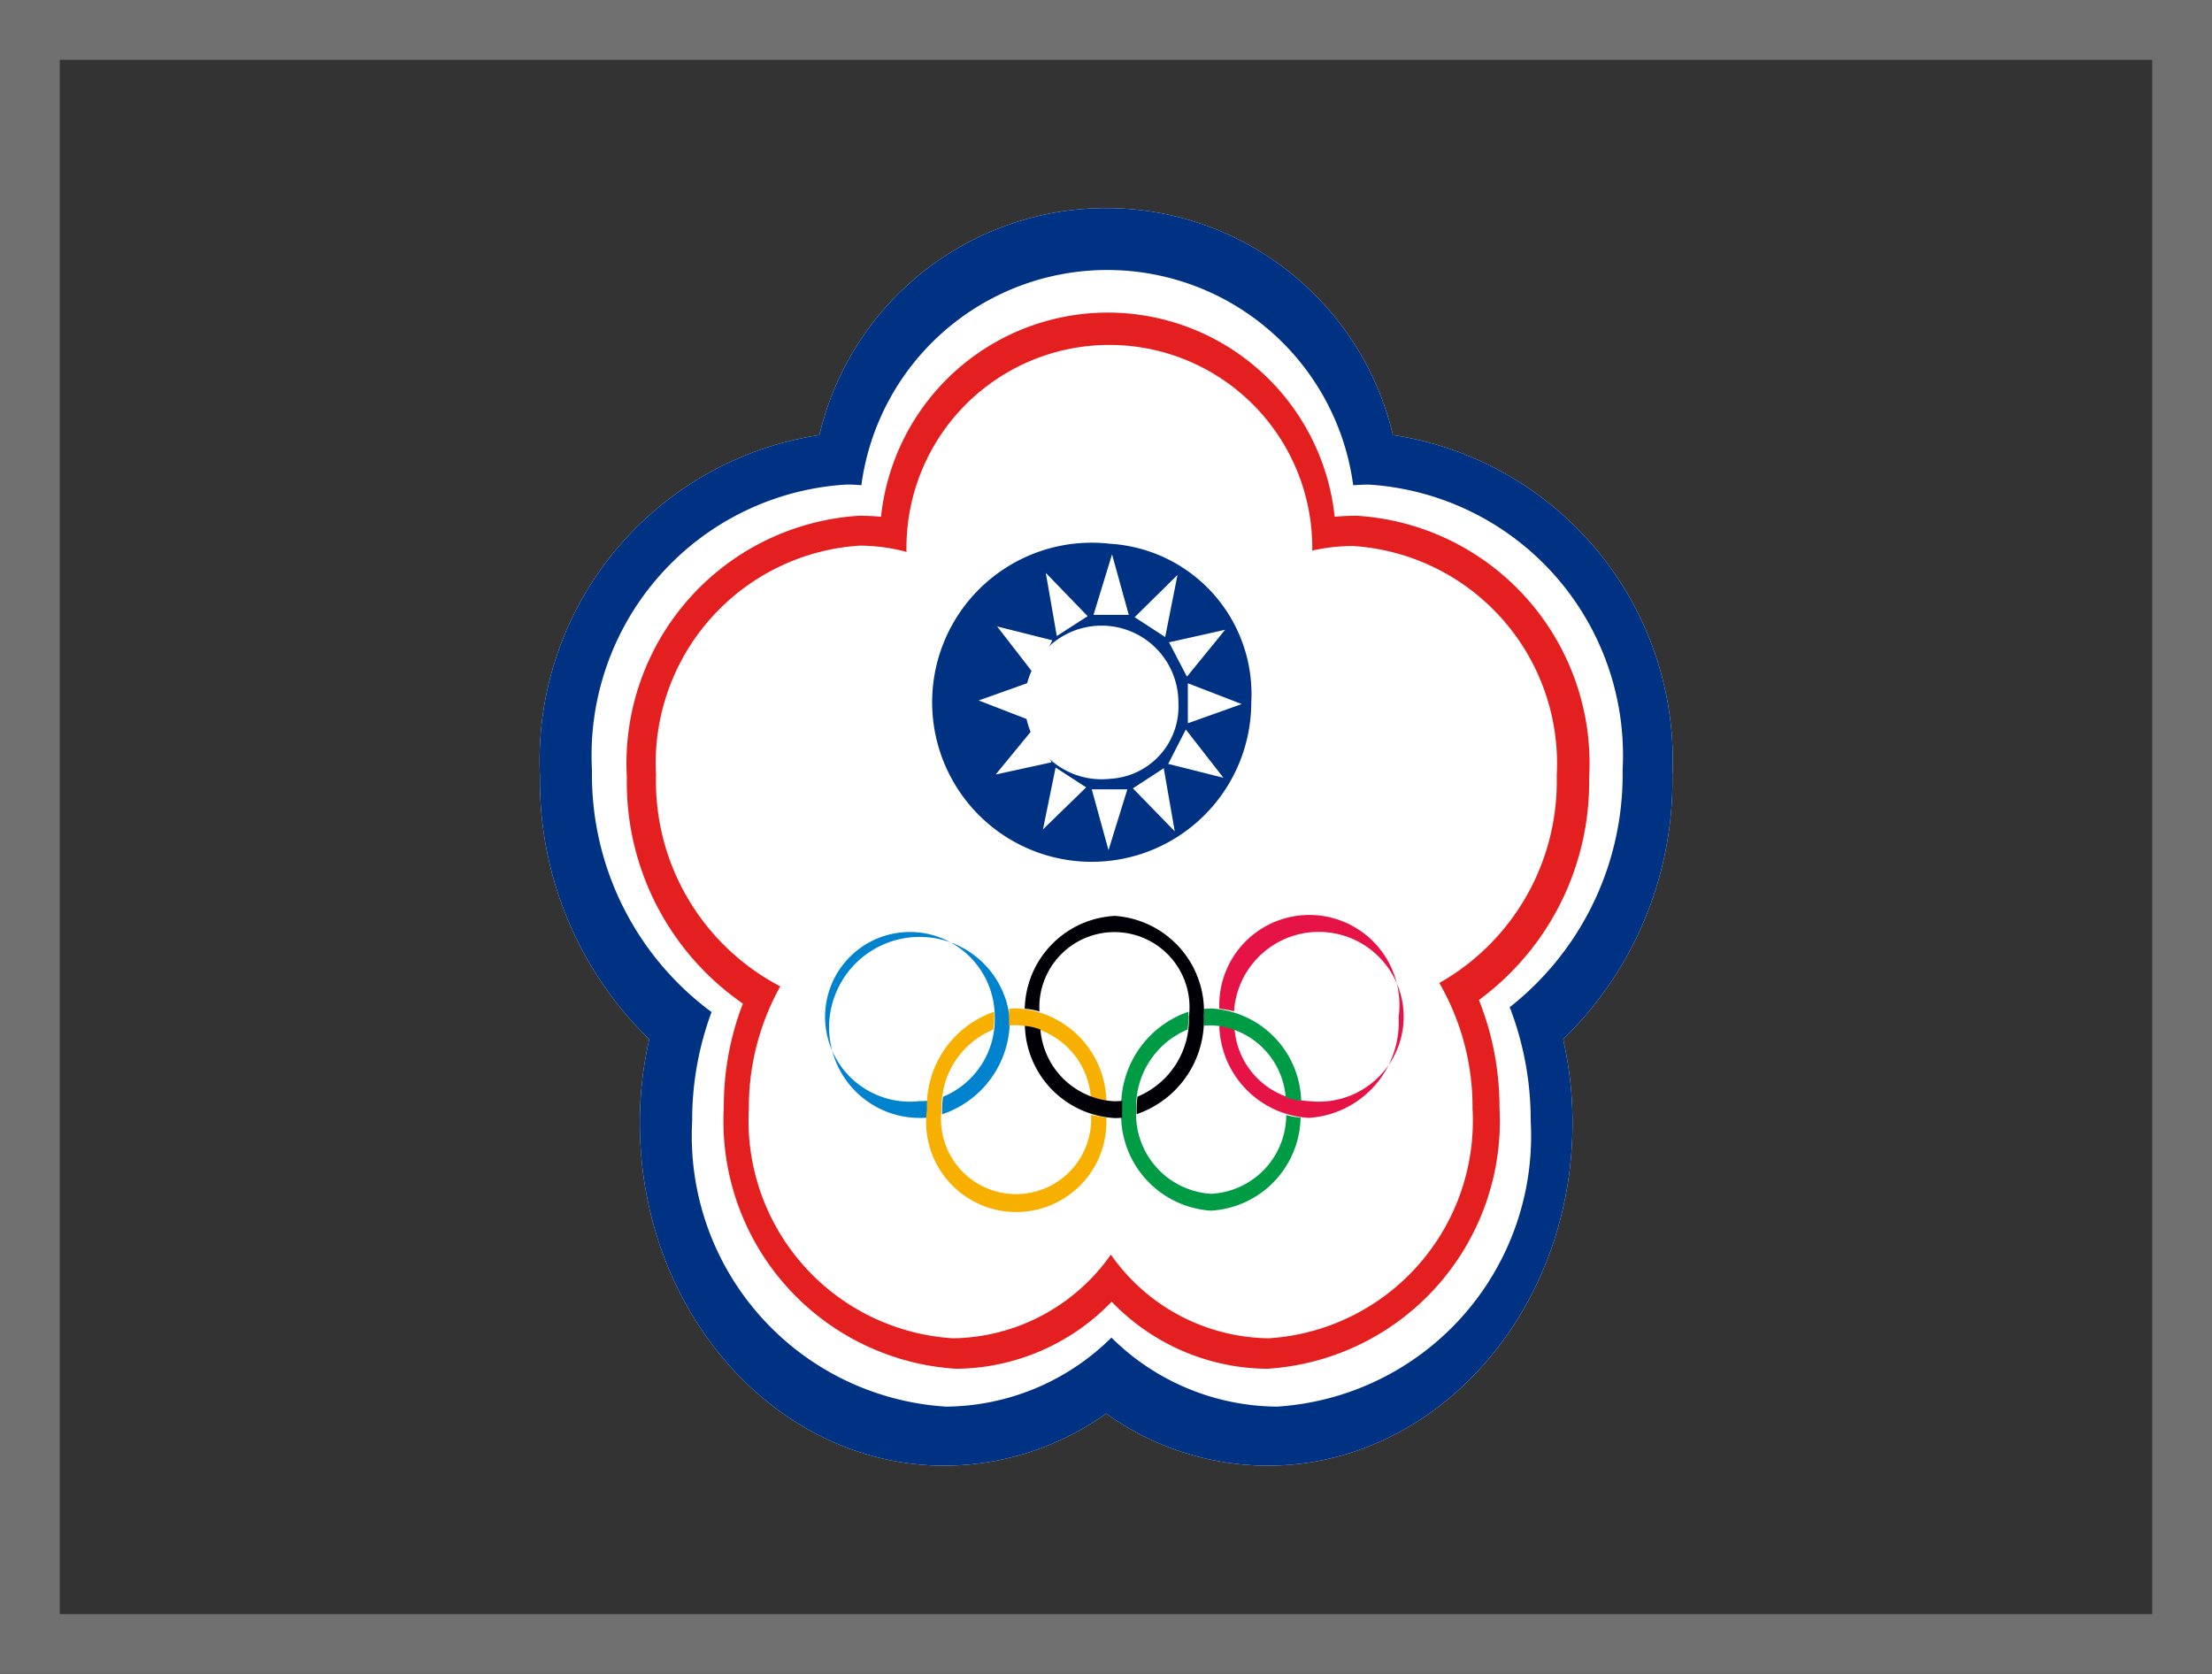 <svg xmlns="http://www.w3.org/2000/svg" width="37" height="28" viewBox="0 0 37 28">
  <rect x="0" y="0" width="37" height="28" fill="#333333" stroke="none"/>
  <g id="TPE" transform="translate(-191.5 -768.5)">
    <path id="Path_179" data-name="Path 179" d="M146.241,59.209a5.5,5.5,0,0,0-4.674-5.711,4.928,4.928,0,0,0-9.593,0,5.509,5.509,0,0,0-4.674,5.711,6.03,6.03,0,0,0,1.828,4.395,6.282,6.282,0,0,0-.157,1.4c0,3.162,2.28,5.733,5.1,5.733a4.673,4.673,0,0,0,2.7-.873,4.65,4.65,0,0,0,2.7.873c2.811,0,5.1-2.565,5.1-5.733a6.245,6.245,0,0,0-.157-1.4,6.03,6.03,0,0,0,1.828-4.395Z" transform="translate(73.232 722.28)" fill="#fff" fill-rule="evenodd"/>
    <path id="Path_180" data-name="Path 180" d="M275.759,151.3a2.669,2.669,0,1,0,2.359,2.648,2.518,2.518,0,0,0-2.359-2.648Zm0,3.931a1.285,1.285,0,1,1,1.14-1.277,1.21,1.21,0,0,1-1.14,1.277Z" transform="translate(-65.688 626.296)" fill="#003283" fill-rule="evenodd"/>
    <path id="Path_181" data-name="Path 181" d="M146.241,59.209a5.5,5.5,0,0,0-4.674-5.711,4.928,4.928,0,0,0-9.593,0,5.509,5.509,0,0,0-4.674,5.711,6.03,6.03,0,0,0,1.828,4.395,6.282,6.282,0,0,0-.157,1.4c0,3.162,2.28,5.733,5.1,5.733a4.673,4.673,0,0,0,2.7-.873,4.65,4.65,0,0,0,2.7.873c2.811,0,5.1-2.565,5.1-5.733a6.245,6.245,0,0,0-.157-1.4,6.03,6.03,0,0,0,1.828-4.395Zm-2.718,3.864a5.25,5.25,0,0,1,.349,1.9,4.536,4.536,0,0,1-4.246,4.776,3.968,3.968,0,0,1-2.767-1.155,3.968,3.968,0,0,1-2.767,1.155,4.536,4.536,0,0,1-4.246-4.776,5.182,5.182,0,0,1,.324-1.824,4.932,4.932,0,0,1-2-4.047,4.536,4.536,0,0,1,4.246-4.776,2.053,2.053,0,0,1,.26.011,4.15,4.15,0,0,1,8.227,0c.084-.006.172-.011.26-.011a4.536,4.536,0,0,1,4.246,4.776,4.949,4.949,0,0,1-1.892,3.969Z" transform="translate(73.232 722.28)" fill="#003283" fill-rule="evenodd"/>
    <path id="Path_182" data-name="Path 182" d="M172.9,89.073a4.151,4.151,0,0,0-3.888-4.373q-.184,0-.369.017a3.815,3.815,0,0,0-7.588,0c-.118-.011-.241-.017-.364-.017a4.151,4.151,0,0,0-3.888,4.373,4.5,4.5,0,0,0,1.941,3.787,4.781,4.781,0,0,0-.319,1.736,4.151,4.151,0,0,0,3.888,4.373,3.65,3.65,0,0,0,2.6-1.122,3.641,3.641,0,0,0,2.6,1.122A4.151,4.151,0,0,0,171.4,94.6a4.841,4.841,0,0,0-.344-1.8,4.521,4.521,0,0,0,1.843-3.721Zm-2.506,3.444a4.148,4.148,0,0,1,.555,2.1,3.646,3.646,0,0,1-3.411,3.842,3.27,3.27,0,0,1-2.639-1.4,3.277,3.277,0,0,1-2.639,1.4,3.647,3.647,0,0,1-3.416-3.842,4.155,4.155,0,0,1,.526-2.045,3.872,3.872,0,0,1-2.079-3.533A3.647,3.647,0,0,1,160.7,85.2a3.044,3.044,0,0,1,.781.105,3.394,3.394,0,1,1,6.787-.022,3.082,3.082,0,0,1,.678-.077,3.646,3.646,0,0,1,3.411,3.842,3.874,3.874,0,0,1-1.971,3.472Z" transform="translate(45.182 692.427)" fill="#e41f20" fill-rule="evenodd"/>
    <path id="Path_183" data-name="Path 183" d="M315.7,155.512h.59l-.28-1.012Z" transform="translate(-105.909 623.273)" fill="#fff" fill-rule="evenodd"/>
    <path id="Path_184" data-name="Path 184" d="M299.682,161.156l.516-.332-.7-.724Z" transform="translate(-90.505 617.983)" fill="#fff" fill-rule="evenodd"/>
    <path id="Path_185" data-name="Path 185" d="M283.529,177.113l.295-.58-.924-.232Z" transform="translate(-74.721 602.678)" fill="#fff" fill-rule="evenodd"/>
    <path id="Path_186" data-name="Path 186" d="M277.5,193.569V192.9l-.9.321Z" transform="translate(-68.73 586.996)" fill="#fff" fill-rule="evenodd"/>
    <path id="Path_187" data-name="Path 187" d="M283.334,207.575l-.295-.575-.639.779Z" transform="translate(-74.245 573.676)" fill="#fff" fill-rule="evenodd"/>
    <path id="Path_188" data-name="Path 188" d="M299.222,219.332l-.511-.332-.211,1.034Z" transform="translate(-89.554 562.339)" fill="#fff" fill-rule="evenodd"/>
    <path id="Path_189" data-name="Path 189" d="M315.695,225.6H315.1l.28,1.017Z" transform="translate(-105.338 556.104)" fill="#fff" fill-rule="evenodd"/>
    <path id="Path_190" data-name="Path 190" d="M329.616,219.2l-.516.337.7.719Z" transform="translate(-118.65 562.15)" fill="#fff" fill-rule="evenodd"/>
    <path id="Path_191" data-name="Path 191" d="M341.395,207.5l-.295.575.924.232Z" transform="translate(-130.06 573.203)" fill="#fff" fill-rule="evenodd"/>
    <path id="Path_192" data-name="Path 192" d="M347.8,193.5v.669l.9-.321Z" transform="translate(-136.431 586.429)" fill="#fff" fill-rule="evenodd"/>
    <path id="Path_193" data-name="Path 193" d="M341.4,177.51l.3.575.639-.785Z" transform="translate(-130.346 601.734)" fill="#fff" fill-rule="evenodd"/>
    <path id="Path_194" data-name="Path 194" d="M329.7,161.408l.511.332.206-1.039Z" transform="translate(-119.221 617.416)" fill="#fff" fill-rule="evenodd"/>
    <path id="Path_195" data-name="Path 195" d="M228.908,265.492a1.514,1.514,0,1,0-1.5,1.692,1.061,1.061,0,0,0,.133-.006,1.2,1.2,0,0,1,0-.133c0-.05,0-.1,0-.149a1.028,1.028,0,0,1-.133.006,1.419,1.419,0,1,1,1.253-1.41,1.4,1.4,0,0,1-.865,1.338,1.452,1.452,0,0,0-.015.21v.083a1.653,1.653,0,0,0,1.13-1.631Z" transform="translate(-20.522 520.016)" fill="#0083ce"/>
    <path id="Path_196" data-name="Path 196" d="M361.5,265.586a1.606,1.606,0,0,1-1.5,1.692,1.585,1.585,0,0,1-1.5-1.542,1.253,1.253,0,0,1,.256.061,1.311,1.311,0,0,0,1.239,1.2,1.42,1.42,0,1,0-1.248-1.5,1.212,1.212,0,0,0-.246-.044,1.507,1.507,0,1,1,3,.133Z" transform="translate(-146.605 519.921)" fill="#e61446"/>
    <path id="Path_197" data-name="Path 197" d="M327.957,293.675A1.324,1.324,0,0,1,326.7,295a1.337,1.337,0,0,1-1.253-1.41,1.4,1.4,0,0,1,.86-1.338,1.51,1.51,0,0,0,.015-.21v-.088a1.667,1.667,0,0,0-1.125,1.636,1.606,1.606,0,0,0,1.5,1.692,1.59,1.59,0,0,0,1.5-1.559.923.923,0,0,1-.246-.044Zm-1.248-1.493a1.307,1.307,0,0,1,1.238,1.2.823.823,0,0,0,.26.061,1.59,1.59,0,0,0-1.5-1.542.989.989,0,0,0-.128.006,1.2,1.2,0,0,1,0,.133c0,.05,0,.1,0,.149a.952.952,0,0,1,.128-.006Z" transform="translate(-114.942 493.469)" fill="#009c45"/>
    <path id="Path_198" data-name="Path 198" d="M262,293.724a1.508,1.508,0,1,1-3-.133,1.667,1.667,0,0,1,1.125-1.636v.088a1.452,1.452,0,0,1-.015.21,1.4,1.4,0,0,0-.865,1.338,1.256,1.256,0,1,0,2.5.088,2.232,2.232,0,0,0,.256.044Zm-1.627-1.537c0-.05,0-.1,0-.149a1.2,1.2,0,0,0,0-.133.989.989,0,0,1,.128-.006,1.585,1.585,0,0,1,1.5,1.542,1.385,1.385,0,0,1-.26-.061,1.307,1.307,0,0,0-1.238-1.2,1.027,1.027,0,0,0-.128.006Z" transform="translate(-51.995 493.469)" fill="#f7b000"/>
    <path id="Path_199" data-name="Path 199" d="M293.8,267a1.307,1.307,0,0,1-1.238-1.2,1.007,1.007,0,0,0-.26-.061,1.59,1.59,0,0,0,1.5,1.542.946.946,0,0,0,.128-.006,1.2,1.2,0,0,1,0-.133c0-.05,0-.1,0-.149a.952.952,0,0,1-.128.006Zm0-3.1a1.589,1.589,0,0,0-1.5,1.553,1.213,1.213,0,0,1,.246.044,1.256,1.256,0,1,1,2.5.088,1.4,1.4,0,0,1-.86,1.338,1.452,1.452,0,0,0-.015.21v.083a1.662,1.662,0,0,0,1.125-1.636,1.6,1.6,0,0,0-1.5-1.681Z" transform="translate(-83.659 519.921)" fill="#000006"/>
    <rect id="Rectangle_12" data-name="Rectangle 12" width="36" height="27" transform="translate(192 769)" fill="none" stroke="#707070" stroke-width="1"/>
  </g>
</svg>
